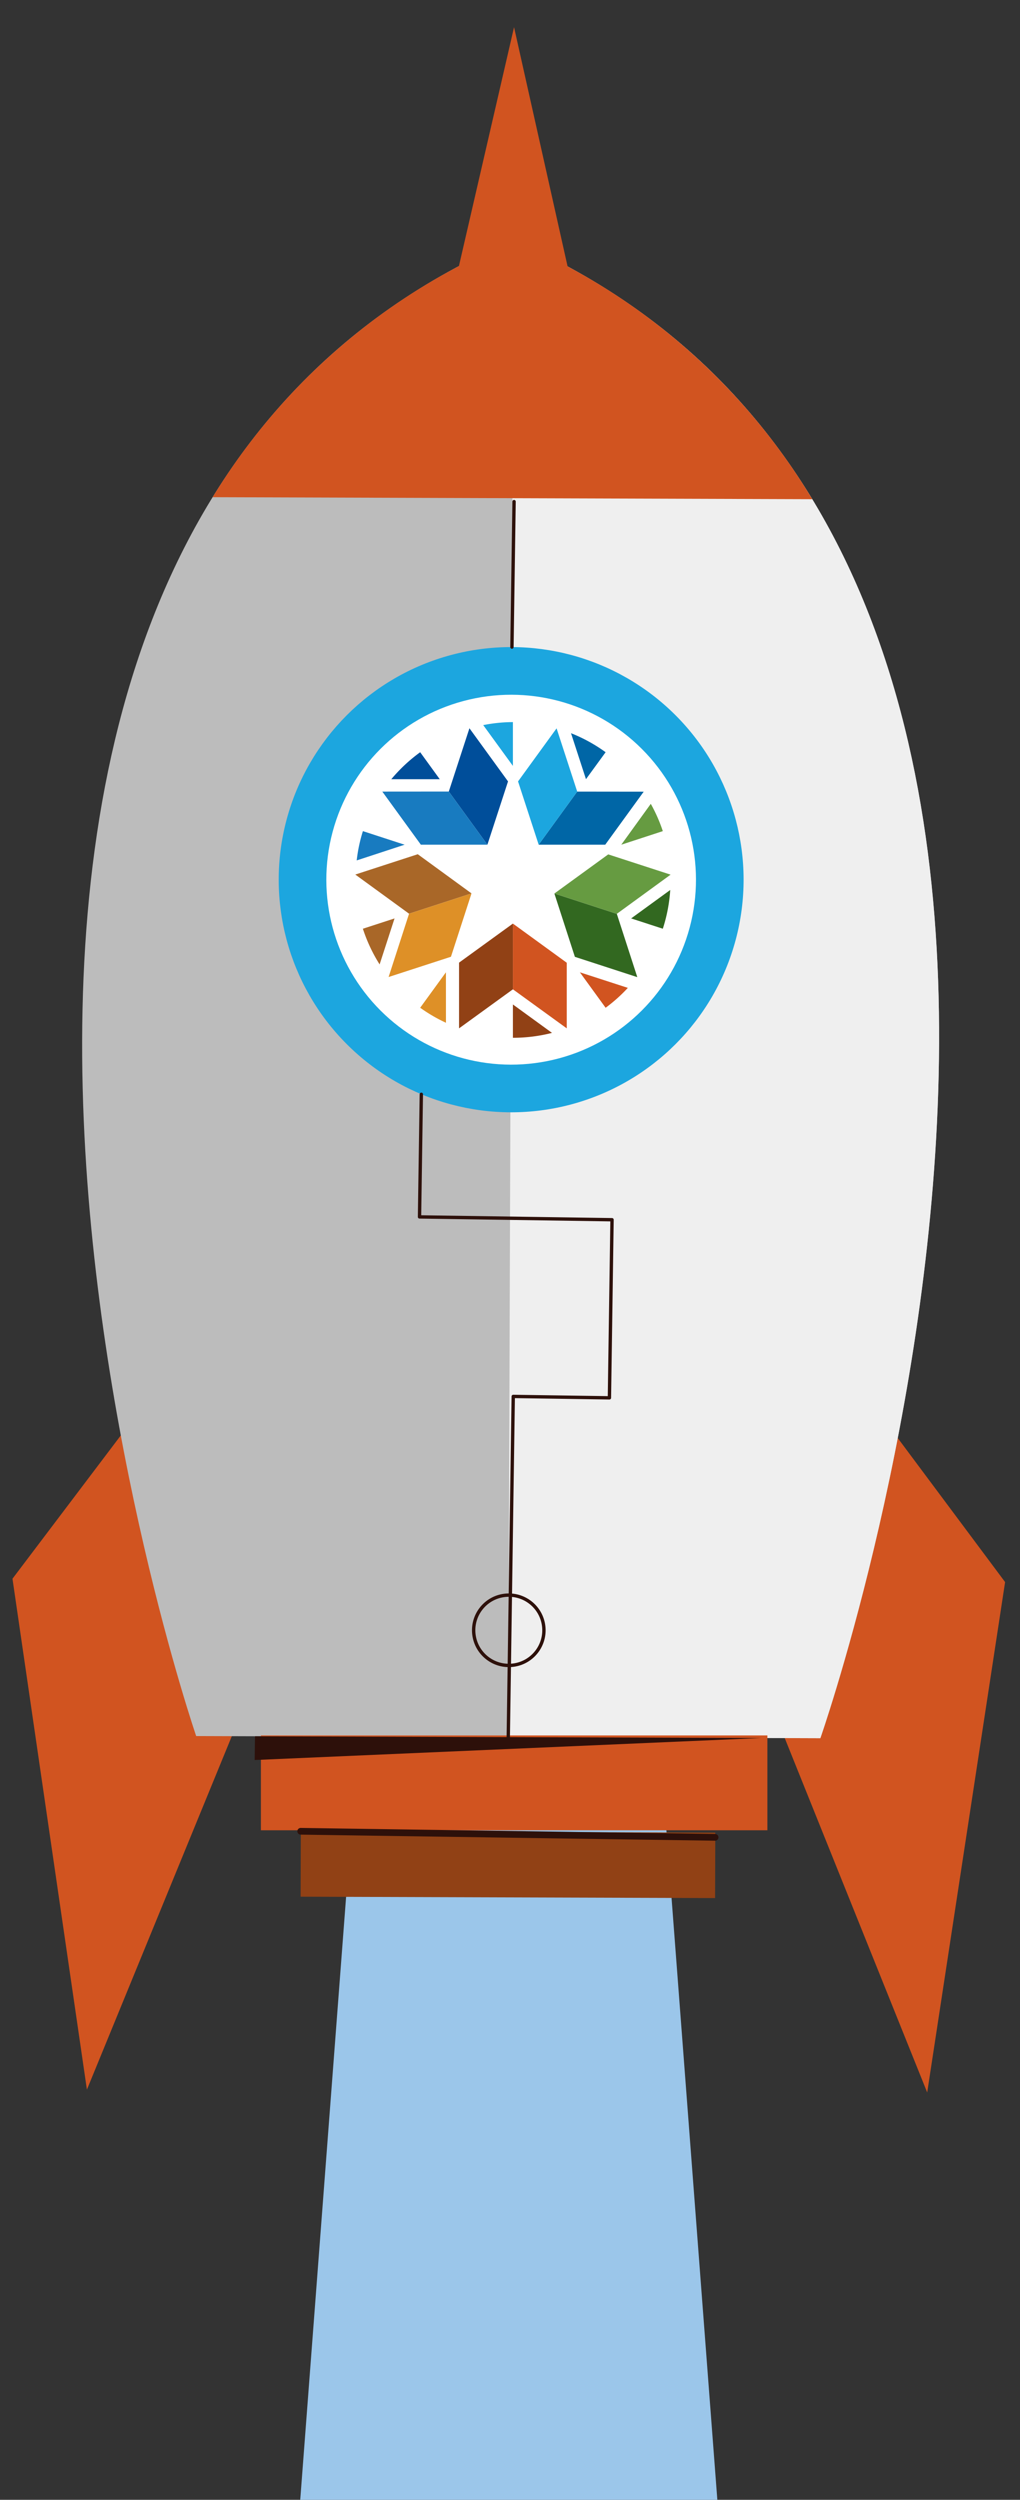 <svg xmlns="http://www.w3.org/2000/svg" xmlns:xlink="http://www.w3.org/1999/xlink" viewBox="0 0 383.18 938.41"><rect x="0" y="0" width="383.18" height="938.41" fill="#333333" stroke="none"/><defs><style>.a{fill:#9bc6ea;}.b{fill:#d15420;}.c{fill:url(#a);}.d{fill:#efefef;}.e{fill:#1ca6df;}.f{fill:#fff;}.g{fill:#004e9a;}.h{fill:#187bc0;}.i{fill:#de9027;}.j{fill:#669b41;}.k{fill:#a96728;}.l{fill:#914115;}.m{fill:#326820;}.n{fill:#0066a6;}.o,.q{fill:none;stroke:#2d100a;stroke-linecap:round;stroke-linejoin:round;}.o{stroke-width:1.26px;}.p{fill:#2d100a;}.q{stroke-width:2.52px;}</style><linearGradient id="a" x1="30.86" y1="371.31" x2="352.79" y2="371.31" gradientUnits="userSpaceOnUse"><stop offset="0" stop-color="#bcbcbc"/><stop offset="1" stop-color="#bcbcbc"/></linearGradient></defs><polygon class="a" points="248.39 661.39 133.88 661.39 112.62 940.65 269.65 940.65 248.39 661.39"/><polygon class="b" points="62.16 516.67 4.69 592.64 32.65 784.43 101.61 616.35 62.16 516.67"/><polygon class="b" points="320.63 517.55 377.58 593.9 348.32 785.5 280.51 616.95 320.63 517.55"/><path class="c" d="M192.84,90.11C-79.25,206.43,73.7,651.71,73.7,651.71l117.24.4,117.24.4S464.14,208.27,192.84,90.11Z"/><path class="d" d="M192.84,90.11c-.58,170.69-1.9,562-1.9,562l117.24.4S464.14,208.27,192.84,90.11Z"/><circle class="e" cx="192.03" cy="330.23" r="87.32" transform="translate(-177.27 232.51) rotate(-45)"/><circle class="f" cx="192.03" cy="330.23" r="69.43" transform="translate(-177.27 232.51) rotate(-45)"/><polygon class="g" points="168.6 297.14 176.35 273.38 190.85 293.34 183.1 317.09 168.6 297.14"/><polygon class="h" points="168.6 297.14 143.62 297.16 158.1 317.09 183.1 317.09 168.6 297.14"/><path class="e" d="M192.68,287.52V271.07a58.24,58.24,0,0,0-11.15,1.13Z"/><path class="h" d="M152,317.1,136.33,312A57.86,57.86,0,0,0,134,323Z"/><path class="i" d="M167.52,365l-9.67,13.3a59.14,59.14,0,0,0,9.68,5.64Z"/><path class="b" d="M217.84,365l9.67,13.31a58.91,58.91,0,0,0,8.35-7.47Z"/><path class="j" d="M233.39,317.1,249,312a59.51,59.51,0,0,0-4.52-10.25Z"/><polygon class="k" points="153.67 343 133.47 328.3 156.94 320.67 177.13 335.38 153.67 343"/><polygon class="i" points="153.67 343 145.98 366.77 169.41 359.16 177.13 335.38 153.67 343"/><polygon class="l" points="192.68 371.38 172.45 386.04 172.45 361.37 192.68 346.71 192.68 371.38"/><polygon class="b" points="192.68 371.38 212.91 386.04 212.91 361.41 192.68 346.71 192.68 371.38"/><polygon class="m" points="231.72 343.05 239.42 366.82 215.96 359.19 208.26 335.42 231.72 343.05"/><polygon class="j" points="231.72 343.05 251.92 328.34 228.49 320.73 208.26 335.42 231.72 343.05"/><polygon class="n" points="216.84 297.16 241.82 297.19 227.37 317.09 202.36 317.09 216.84 297.16"/><polygon class="e" points="216.84 297.16 209.09 273.41 194.61 293.34 202.36 317.09 216.84 297.16"/><path class="l" d="M192.68,389.58a59.24,59.24,0,0,0,14.69-1.84l-14.69-10.67Z"/><path class="m" d="M249,348.64a59.73,59.73,0,0,0,2.79-14.55l-14.69,10.68Z"/><path class="n" d="M227.51,282.38a59.14,59.14,0,0,0-13-7.14l5.62,17.26Z"/><path class="g" d="M157.85,282.38A60,60,0,0,0,147,292.51H165.2Z"/><path class="k" d="M136.32,348.64a59.64,59.64,0,0,0,6.29,13.4l5.61-17.27Z"/><rect class="b" x="95.74" y="652.11" width="190.27" height="35.6" transform="matrix(1, 0, 0, 1, 2.27, -0.64)"/><rect class="l" x="112.92" y="687.71" width="155.71" height="24.57" transform="translate(2.37 -0.64) rotate(0.19)"/><path class="b" d="M213.22,100,193.11,10.2,172.4,99.89a238.12,238.12,0,0,0-92.52,86.75l225.27.76A238.29,238.29,0,0,0,213.22,100Z"/><polyline class="o" points="190.94 652.11 192.81 524.21 228.94 524.74 229.92 457.88 157.6 456.82 158.28 410.79"/><line class="o" x1="192.32" y1="242.91" x2="193.12" y2="188.3"/><polygon class="p" points="95.8 651.79 95.67 660.7 286.07 652.43 95.8 651.79"/><line class="q" x1="112.96" y1="687.45" x2="268.64" y2="689.73"/><circle class="o" cx="191.14" cy="612" r="13.2" transform="translate(-74.28 28.36) rotate(-7.11)"/></svg>